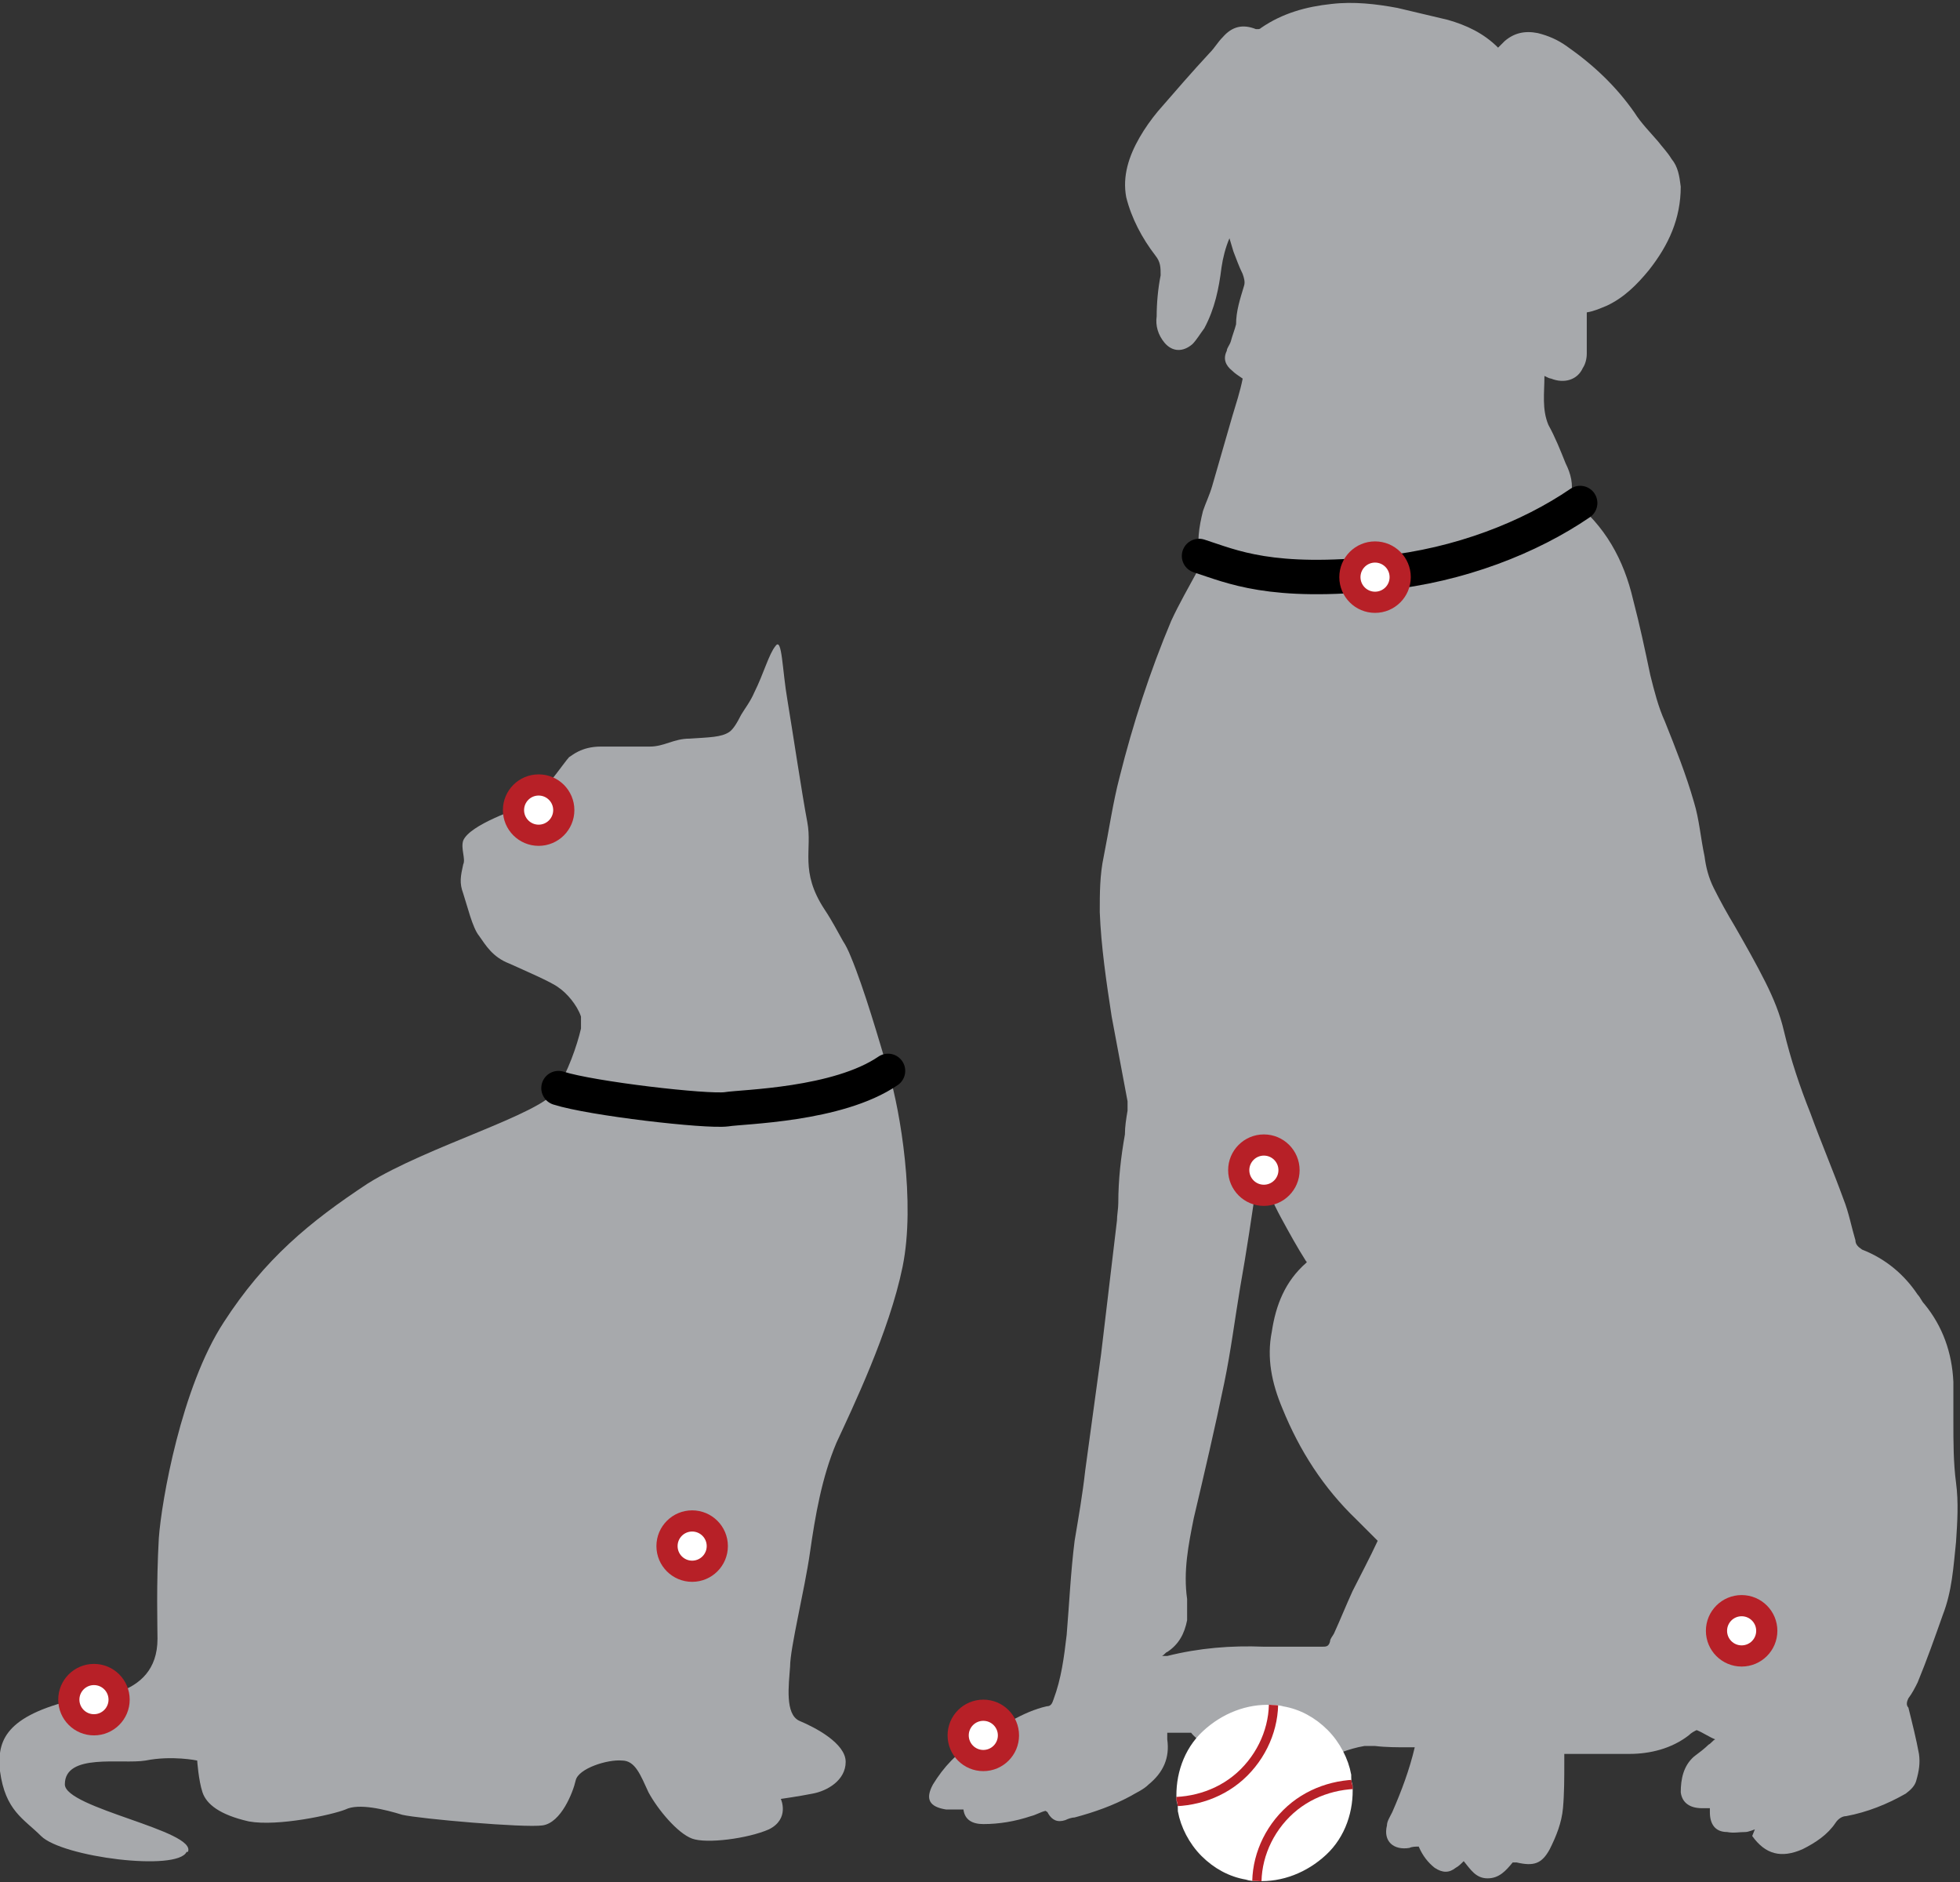 <?xml version="1.0" encoding="UTF-8"?>
<svg id="Layer_2" data-name="Layer 2" xmlns="http://www.w3.org/2000/svg" xmlns:xlink="http://www.w3.org/1999/xlink" viewBox="0 0 14.81 14.22">
  <rect x="0" y="0" width="14.81" height="14.22" fill="#333333" stroke="none"/>
  <defs>
    <style>
      .cls-1, .cls-2, .cls-3, .cls-4 {
        fill: none;
      }

      .cls-5, .cls-6 {
        fill: #fff;
      }

      .cls-7 {
        fill: #b72027;
      }

      .cls-8, .cls-9 {
        fill: #a7a9ac;
      }

      .cls-2 {
        stroke: #b72027;
        stroke-width: .07px;
      }

      .cls-2, .cls-6 {
        stroke-miterlimit: 10;
      }

      .cls-9 {
        fill-rule: evenodd;
      }

      .cls-3 {
        clip-path: url(#clippath);
      }

      .cls-6 {
        stroke: #fff;
        stroke-width: .06px;
      }

      .cls-4 {
        stroke: #000;
        stroke-linecap: round;
        stroke-linejoin: round;
        stroke-width: .26px;
      }
    </style>
    <clipPath id="clippath">
      <path id="Outline-2" data-name="Outline" class="cls-1" d="m9.08,14.02c-.1-.1-.16-.22-.18-.34,0-.03,0-.05-.01-.08h0c-.02-.19.05-.38.19-.53s.34-.21.53-.19h0s.05,0,.08.01c.12.03.24.09.34.18.1.1.16.22.18.34,0,.03,0,.05.01.08.02.19-.05.38-.19.53s-.34.21-.53.19c-.03,0-.05,0-.08-.01-.12-.03-.24-.09-.34-.18Z"/>
    </clipPath>
  </defs>
  <g id="For_Pets" data-name="For Pets">
    <g>
      <g>
        <path class="cls-9" d="m13.26,13.82s-.05.02-.07.02c-.05,0-.09.01-.14,0-.09,0-.13-.06-.13-.15,0,0,0-.02,0-.03-.02,0-.04,0-.06,0-.09,0-.15-.04-.16-.12,0-.1.02-.2.1-.27.04-.03.08-.06.11-.09.02-.01.03-.03.05-.04-.05-.02-.09-.05-.14-.07-.02.01-.04.02-.06.04-.13.1-.29.14-.45.14-.15,0-.3,0-.45,0-.01,0-.02,0-.04,0,0,.02,0,.04,0,.07,0,.11,0,.23-.01.34-.01.11-.05.21-.1.31-.06.11-.12.13-.25.1,0,0-.02,0-.03,0-.05.06-.1.12-.19.12-.09,0-.13-.07-.18-.13-.02.02-.04.04-.06.05-.05.04-.1.04-.16,0-.05-.04-.09-.09-.12-.16-.02,0-.05,0-.07.01-.12.02-.2-.05-.17-.17,0-.03.02-.06.04-.1.07-.16.13-.32.17-.49-.02,0-.04,0-.05,0-.08,0-.17,0-.25-.01-.03,0-.05,0-.08,0-.12.02-.24.07-.35.13-.06.03-.12.05-.18.07-.02,0-.05.01-.07.02-.07,0-.14,0-.18-.08-.02.01-.04.02-.06.03-.05.02-.09.04-.14.05-.04,0-.08,0-.12,0-.09-.02-.12-.08-.09-.17,0-.02,0-.03.01-.04q-.09-.06-.13-.11c-.06,0-.12,0-.18,0,0,.02,0,.03,0,.05.02.14-.03.25-.14.34-.04.04-.09.06-.14.09-.13.07-.27.12-.42.16-.02,0-.05.01-.07.02-.06.02-.1,0-.13-.05,0,0,0-.01-.02-.02-.04.01-.07.03-.11.04-.12.04-.24.06-.36.06-.08,0-.14-.03-.15-.11-.02,0-.04,0-.05,0-.03,0-.05,0-.08,0-.13-.02-.16-.08-.1-.19.08-.13.18-.24.32-.32.09-.05.18-.1.27-.16.09-.05.18-.09.27-.11.03,0,.04-.02.05-.05.06-.16.08-.32.1-.49.02-.24.03-.47.06-.71.03-.18.06-.35.08-.53.04-.29.08-.59.12-.88.04-.34.08-.67.12-1.01,0-.04.01-.09.01-.13,0-.18.02-.35.05-.52,0-.06.01-.12.02-.18,0-.02,0-.05,0-.07-.04-.21-.08-.43-.12-.64-.04-.26-.08-.53-.09-.79,0-.14,0-.28.03-.42.04-.2.07-.41.12-.6.1-.4.23-.8.39-1.18.06-.13.13-.25.2-.38.01-.03.03-.05.02-.08-.03-.13-.01-.25.02-.37.02-.06.05-.12.07-.19.05-.17.1-.35.15-.52.03-.1.06-.19.08-.29-.03-.02-.06-.04-.08-.06-.05-.04-.07-.09-.04-.15,0-.02.02-.04.03-.07.01-.04.03-.09.04-.13,0-.1.03-.19.06-.29.01-.03,0-.06-.01-.09-.03-.06-.05-.12-.07-.17-.01-.03-.02-.07-.03-.1-.03.07-.05.15-.06.22-.02.16-.05.31-.13.46-.03.04-.06.09-.09.12-.07.06-.15.06-.21-.01-.05-.06-.07-.13-.06-.2,0-.1.01-.21.03-.31,0-.06,0-.1-.04-.15-.1-.13-.18-.28-.22-.44-.03-.16.02-.31.1-.45.04-.07.09-.14.14-.2.13-.15.26-.3.39-.44.04-.04.06-.08.1-.12.07-.08.15-.1.25-.06,0,0,.01,0,.02,0,0,0,.01,0,.02-.01.16-.11.34-.16.53-.18.17-.02.34,0,.5.03.13.03.25.06.38.09.14.04.27.1.38.21.02-.02.03-.03.05-.05.07-.06.15-.08.25-.06.08.02.15.05.22.1.2.14.37.3.51.5.05.08.12.15.18.22.03.04.07.08.1.13.05.06.06.13.07.21,0,.24-.09.44-.24.63-.09.11-.19.21-.32.27-.05.02-.09.04-.15.05v.09c0,.07,0,.14,0,.22,0,.04-.01.08-.03.11-.04.09-.14.12-.24.08-.01,0-.03-.01-.05-.02,0,.13-.02.25.03.37.05.09.09.19.13.29.04.08.06.16.04.25,0,0,0,.02,0,.02.26.2.4.46.47.76.05.19.09.38.13.57.03.12.06.24.11.35.08.2.16.4.22.61.04.13.05.27.08.41.01.08.03.16.07.24.05.1.1.19.16.29.08.14.16.28.23.42.06.12.11.24.14.37.05.21.12.42.2.62.08.22.17.43.25.65.04.1.06.21.09.31,0,.03.02.05.05.07.18.07.32.19.42.34.02.02.03.05.05.07.14.17.21.37.22.59,0,.1,0,.2,0,.3,0,.15,0,.31.02.46.02.15.01.3,0,.45-.02.19-.03.37-.1.55-.06.17-.12.34-.19.51-.02.04-.04.08-.07.12-.01.02-.02.05,0,.07.03.12.06.24.08.35.01.07,0,.13-.02.2-.01.04-.04.07-.08.1-.14.08-.29.14-.45.17-.03,0-.06.02-.08.05-.06.09-.15.15-.25.2-.16.07-.28.04-.38-.1Zm-2.84-2.17c-.05-.05-.11-.11-.17-.17-.25-.24-.43-.52-.56-.84-.08-.19-.12-.38-.08-.58.03-.2.1-.38.26-.52,0,0,.01-.01,0-.01-.07-.11-.13-.22-.19-.33-.06-.11-.11-.23-.17-.35,0,.02-.01.03-.01.05-.04.28-.08.55-.13.83-.04.24-.07.48-.12.72-.07.34-.15.68-.23,1.02-.04.2-.08.4-.05.61,0,.05,0,.11,0,.16-.02.1-.06.18-.15.24-.01,0-.02.02-.04.03.02,0,.03,0,.04,0,.24-.06.48-.08.73-.07.15,0,.29,0,.44,0,.03,0,.05,0,.06-.04,0-.02.02-.04.03-.06.05-.11.09-.21.14-.32.06-.12.13-.25.19-.38Z"/>
        <path class="cls-4" d="m11.94,3.8c-.38.26-.91.47-1.49.53-.85.09-1.14-.05-1.39-.13"/>
        <path class="cls-8" d="m1.42,13.99c.07-.16-.93-.33-.93-.51,0-.24.43-.15.61-.18.2-.04.39,0,.39,0,0,0,.01.15.04.24.03.09.13.17.35.22.22.04.63-.05.73-.09.1-.05.3,0,.43.04.13.03.92.1,1.06.08.14-.02.23-.25.25-.34.02-.09.24-.16.35-.15.1,0,.14.11.2.24.07.13.22.31.33.35.11.04.42,0,.58-.07.16-.08.09-.23.09-.23,0,0,.14-.02.24-.04.11-.02.25-.1.25-.24,0-.14-.23-.26-.35-.31-.11-.05-.08-.27-.07-.41,0-.14.11-.58.15-.86.04-.28.09-.57.2-.83.12-.26.4-.84.5-1.33.1-.49-.02-1.18-.1-1.45-.08-.27-.19-.65-.29-.89-.02-.05-.04-.09-.06-.12-.04-.07-.08-.15-.14-.24-.19-.29-.09-.45-.13-.66-.04-.21-.11-.68-.15-.92-.04-.23-.04-.48-.09-.41-.05.06-.09.21-.16.35-.03.07-.07.12-.1.17-.03.06-.06.11-.09.13-.06.04-.15.04-.3.05-.12,0-.19.06-.3.06-.06,0-.14,0-.22,0-.05,0-.1,0-.15,0-.15,0-.22.07-.24.08-.03.03-.23.32-.31.36-.08.03-.44.15-.49.27-.02.06.02.14,0,.18-.02.09-.03.14,0,.22.03.09.07.26.12.32.05.07.1.16.23.21.11.05.32.14.37.18.06.04.14.13.17.22,0,.02,0,.05,0,.09-.03.13-.1.33-.19.47-.12.18-.97.42-1.42.7-.44.29-.78.57-1.09,1.05-.32.49-.47,1.35-.49,1.63-.02.35-.01.67-.01.76,0,.47-.54.44-.67.47C.02,12.98-.02,13.17,0,13.38c.04.3.18.36.31.49.16.16,1.03.27,1.1.12Z"/>
        <path class="cls-4" d="m6.71,8.09c-.38.26-1.1.27-1.22.29-.15.02-1.02-.08-1.27-.16"/>
      </g>
      <g id="tennis_ball" data-name="tennis ball">
        <path id="Outline" class="cls-6" d="m9.1,14c-.09-.09-.15-.21-.17-.32,0-.03,0-.05-.01-.08h0c-.01-.18.05-.37.19-.5s.32-.2.5-.19h0s.05,0,.08.01c.12.02.23.08.32.17.09.09.15.21.17.32,0,.03,0,.05.01.08.01.18-.05.37-.19.5s-.32.2-.5.19c-.03,0-.05,0-.08-.01-.12-.02-.23-.08-.32-.17Z"/>
        <g class="cls-3">
          <g id="Lines">
            <path id="_2" data-name="2" class="cls-2" d="m9.62,12.8h0c.02.21-.06.43-.22.59s-.38.23-.59.22h0"/>
            <path id="_1" data-name="1" class="cls-2" d="m9.5,14.29c-.02-.21.06-.43.22-.59.16-.16.38-.23.59-.22"/>
          </g>
        </g>
      </g>
      <g id="dog_dots" data-name="dog dots">
        <g>
          <circle class="cls-7" cx="4.07" cy="6.12" r=".27"/>
          <circle class="cls-5" cx="4.07" cy="6.12" r=".11"/>
        </g>
        <g>
          <circle class="cls-7" cx="5.23" cy="11.68" r=".27"/>
          <circle class="cls-5" cx="5.23" cy="11.68" r=".11"/>
        </g>
        <g>
          <circle class="cls-7" cx="9.55" cy="8.84" r=".27"/>
          <circle class="cls-5" cx="9.55" cy="8.84" r=".11"/>
        </g>
        <g>
          <circle class="cls-7" cx="7.43" cy="13.11" r=".27"/>
          <circle class="cls-5" cx="7.43" cy="13.11" r=".11"/>
        </g>
        <g>
          <circle class="cls-7" cx="13.16" cy="12.32" r=".27"/>
          <circle class="cls-5" cx="13.16" cy="12.32" r=".11"/>
        </g>
        <g>
          <circle class="cls-7" cx=".71" cy="12.84" r=".27"/>
          <circle class="cls-5" cx=".71" cy="12.84" r=".11"/>
        </g>
        <g>
          <circle class="cls-7" cx="10.39" cy="4.36" r=".27"/>
          <circle class="cls-5" cx="10.39" cy="4.36" r=".11"/>
        </g>
      </g>
    </g>
  </g>
</svg>